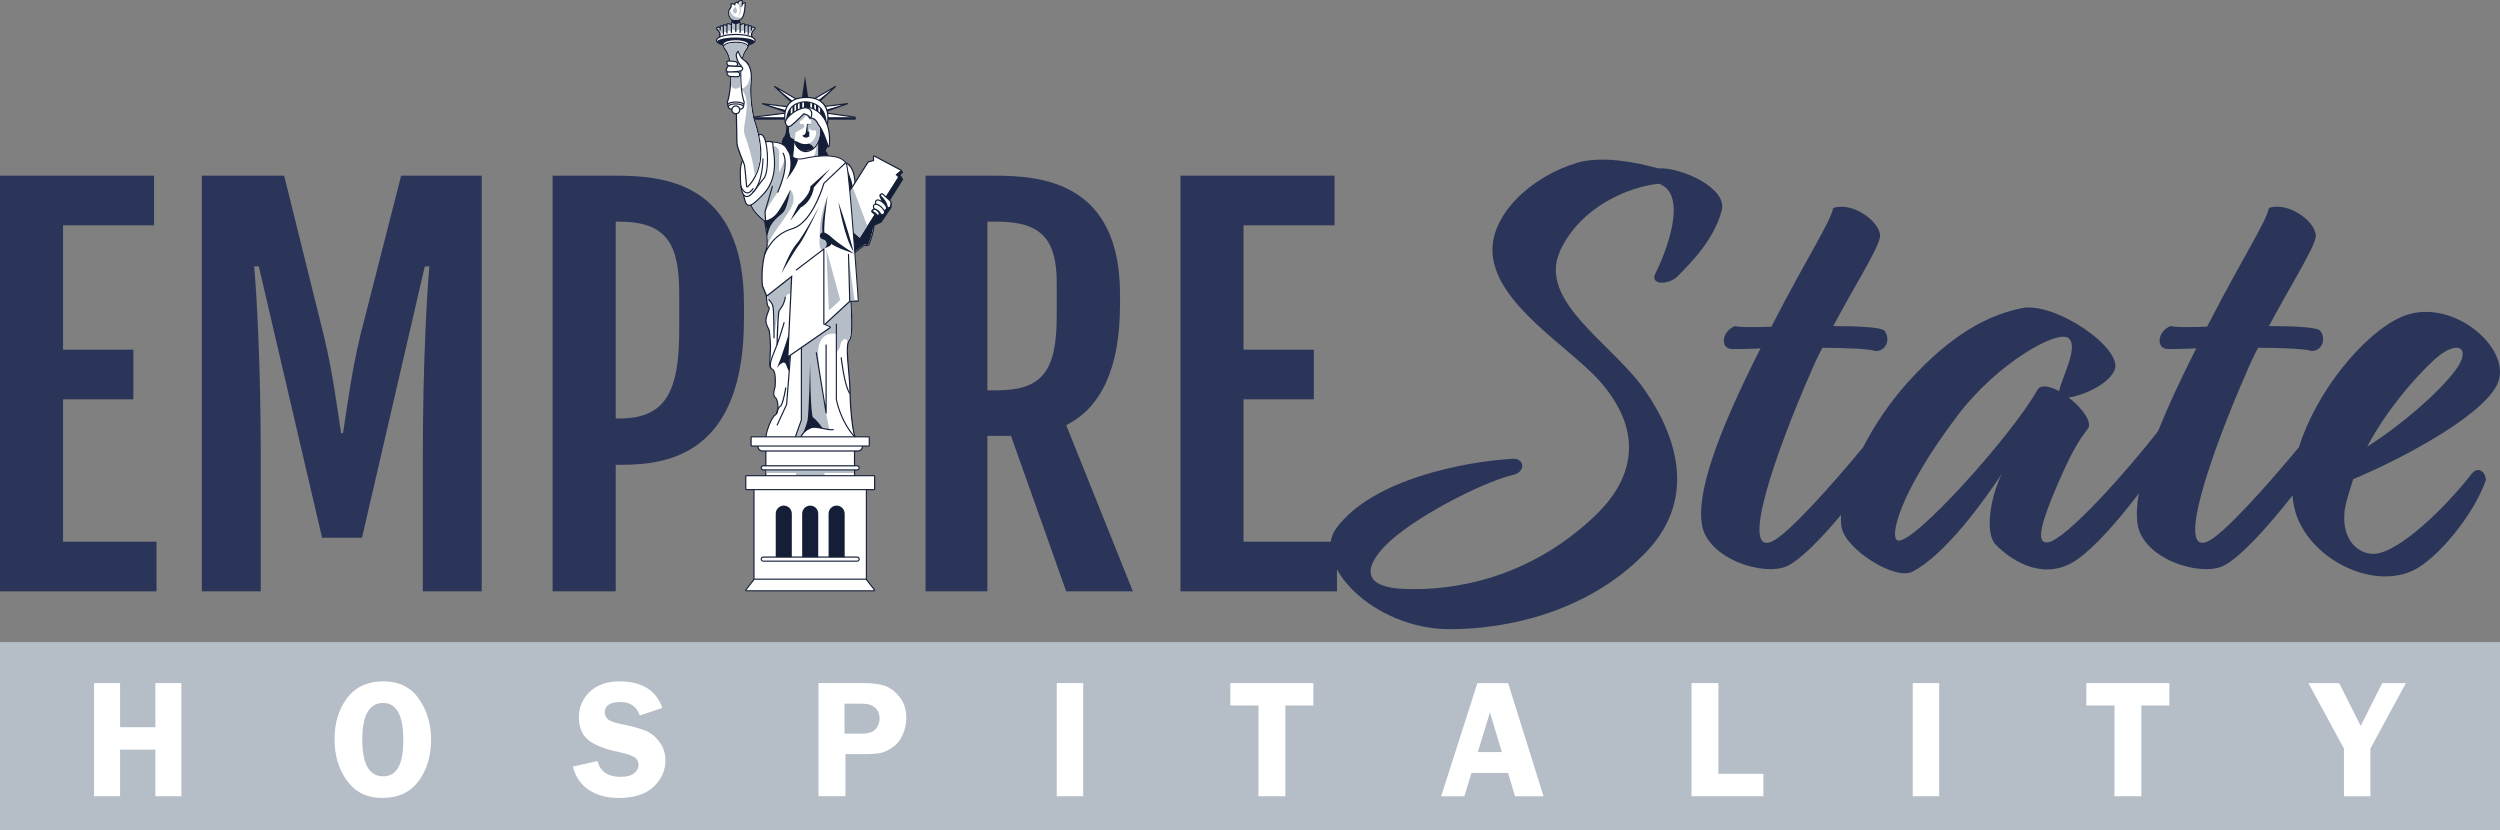 <?xml version="1.0" encoding="UTF-8"?><svg id="Layer_2" xmlns="http://www.w3.org/2000/svg" viewBox="0 0 765.92 254.42"><rect x="0" y="0" width="765.92" height="254.42" fill="#808080" stroke="none"/><g id="Layer_1-2"><rect x="231" y="149.66" width="34.43" height="30.45" rx=".17" ry=".17" fill="#fff" stroke-width="0"/><path d="M265.26,149.83v30.11h-34.09v-30.11h34.09M265.26,149.49h-34.09c-.19,0-.34.15-.34.34v30.11c0,.19.15.34.34.34h34.09c.19,0,.34-.15.34-.34v-30.11c0-.19-.15-.34-.34-.34Z" fill="#141e37" stroke-width="0"/><path d="M228.66,181c-.07,0-.13-.04-.15-.1-.03-.06-.02-.13.02-.18l2.51-3.22s.08-.07.14-.07h34.09c.05,0,.1.02.14.07l2.51,3.22c.04.05.05.12.02.18-.03.06-.09.1-.15.1h-39.12Z" fill="#fff" stroke-width="0"/><path d="M265.26,177.61l2.51,3.22h-39.12l2.51-3.22h34.09M265.26,177.27h-34.09c-.11,0-.21.05-.27.13l-2.51,3.22c-.08.1-.1.24-.04.36.06.12.18.19.31.19h39.12c.13,0,.25-.07.31-.19.06-.12.04-.26-.04-.36l-2.51-3.22c-.07-.08-.16-.13-.27-.13Z" fill="#141e37" stroke-width="0"/><rect x="234.64" y="135.06" width="27.16" height="11.15" rx=".18" ry=".18" fill="#fff" stroke-width="0"/><path d="M261.62,135.24v10.79h-26.81v-10.79h26.81M261.62,134.88h-26.81c-.2,0-.36.16-.36.36v10.79c0,.2.16.36.36.36h26.81c.2,0,.36-.16.36-.36v-10.79c0-.2-.16-.36-.36-.36Z" fill="#141e37" stroke-width="0"/><rect x="243.86" y="142.88" width="8.73" height="3.15" fill="#b5bdc7" stroke-width="0"/><rect x="234.82" y="144.01" width="26.81" height=".89" fill="#b5bdc7" stroke-width="0"/><path d="M233.57,138.16c-.74,0-1.34-.6-1.34-1.34s.6-1.34,1.34-1.34h29.31c.74,0,1.34.6,1.34,1.34s-.6,1.34-1.34,1.34h-29.31Z" fill="#fff" stroke-width="0"/><path d="M262.87,135.67c.64,0,1.16.52,1.16,1.16s-.52,1.16-1.16,1.16h-29.31c-.64,0-1.16-.52-1.16-1.16s.52-1.16,1.16-1.16h29.31M262.87,135.31h-29.31c-.84,0-1.52.68-1.52,1.52s.68,1.52,1.52,1.52h29.31c.84,0,1.52-.68,1.52-1.52s-.68-1.52-1.52-1.52Z" fill="#141e37" stroke-width="0"/><path d="M233.84,143.95c-.34,0-.62-.28-.62-.62s.28-.62.62-.62h28.76c.34,0,.62.28.62.62s-.28.62-.62.62h-28.76Z" fill="#fff" stroke-width="0"/><path d="M262.6,142.88c.24,0,.45.2.45.45s-.2.45-.45.45h-28.76c-.24,0-.45-.2-.45-.45s.2-.45.45-.45h28.76M262.6,142.53h-28.76c-.44,0-.8.36-.8.8s.36.8.8.8h28.76c.44,0,.8-.36.8-.8s-.36-.8-.8-.8Z" fill="#141e37" stroke-width="0"/><path d="M261.93,134.19l-.09-.02h-27c-.1,0-.18-.08-.18-.18,0-1.63,1.69-6.24,2.91-6.9.37-.2.64-.93.72-1.92.12-1.45-.19-2.89-.7-3.29-.85-.66-.53-1.87-.29-2.76.09-.33.17-.64.17-.85,0-.09,0-.21.01-.37.05-1.06.19-4.28-.9-4.78-.9-.41-.81-1.74-.67-3.75.09-1.36.21-3.05.06-4.98-.25-3.17-.33-3.33-.59-3.79-.13-.23-.31-.55-.56-1.28-.45-1.3.06-2.6.46-3.66.32-.84.51-1.37.23-1.56-.93-.64-.71-5.63-.65-6.62,0-.06.04-.12.09-.15l9.99-5.36.08-.02h.06s14.98,5.25,14.98,5.25c.07.02.11.08.12.15.07.62,1.63,15.2.01,16.88-.97,1.01-.62,4.93-.24,9.07.21,2.26.42,4.6.44,6.7.08,6.66,1.06,13.18,1.53,13.81h.02c.08,0,.14.05.17.12.02.07,0,.15-.06.2-.05.04-.1.06-.16.06Z" fill="#fff" stroke-width="0"/><path d="M245.04,82.13l14.98,5.24s1.64,15.1.06,16.73c-1.57,1.63.08,9.83.16,15.9.08,6.4,1.06,13.59,1.64,13.99h-27.04c0-1.63,1.68-6.13,2.82-6.74,1.13-.61,1.1-4.7.05-5.51-1.05-.82-.07-2.65-.05-3.47.02-.82.36-4.7-.99-5.31-1.35-.61-.14-3.88-.51-8.58-.36-4.7-.38-2.86-1.16-5.11-.78-2.26,1.52-4.69.63-5.3-.89-.61-.58-6.47-.58-6.47l9.99-5.36M261.98,133.99h0M261.98,133.99l-.05.02-.05-.02h.1M245.04,81.78c-.06,0-.12.01-.17.04l-9.99,5.36c-.11.06-.18.17-.19.3-.1,1.82-.22,6.13.73,6.78.17.12-.09.8-.3,1.34-.39,1.02-.93,2.42-.46,3.78.26.74.44,1.07.57,1.3.24.44.33.59.57,3.72.15,1.91.03,3.6-.06,4.95-.14,2.08-.24,3.46.78,3.92.65.3.92,1.85.8,4.61,0,.15-.01.28-.01.37,0,.19-.08.49-.17.81-.25.94-.58,2.22.36,2.95.45.35.74,1.79.63,3.14-.09,1.11-.4,1.66-.63,1.78-1.29.7-3,5.35-3,7.05,0,.2.16.36.36.36h26.97s.08.02.12.02c.09,0,.17-.03.24-.08.1-.06.16-.17.16-.3,0-.17-.12-.31-.27-.35-.48-.94-1.39-7.29-1.47-13.65-.03-2.11-.24-4.45-.45-6.71-.36-3.92-.73-7.98.19-8.93,1.64-1.7.21-15.46.04-17.02-.01-.14-.11-.25-.24-.3l-14.98-5.24-.12-.02ZM261.98,134.35h0,0Z" fill="#141e37" stroke-width="0"/><path d="M242.58,99.3s-3.4,11.35-4.59,13.38c3.27-3.68,2.62,0,3.8,1-.21,2.71.79-14.38.79-14.38Z" fill="#141e37" stroke-width="0"/><path d="M235.05,87.49c-.21.85,0,4.63,1.11,5.04,1.1.41,1.01,7.76,1.01,10.21s.55-7.25,2-8.17c1.45-.92.42-4.8,3.54-4.7,3.12.1.54-5.58.54-5.58l-8.19,3.2Z" fill="#b5bdc7" stroke-width="0"/><path d="M254.14,131.9s-3.48-16.8-3.48-23.83,5.64-5.77,5.64-5.77l-.19,5.77c2.01-2.08.78-2.52,2.14-3.9.59-.6,1.11-.19,1.51.46.09-.22.2-.4.32-.53,1.27-1.32.45-11.47.08-15.29-5.05.9-14.65,15.05-14.65,15.05v24.81l-1.88,5.31h1.88c2.02-5.41,8.62-2.09,8.62-2.09Z" fill="#b5bdc7" stroke-width="0"/><path d="M252.67,41.47l1.19,3.26s-1.15,1.34-.8,1.56c.35.22,2.91,6.13,2.74,7.07-.17.94-3.14-1.4-3.14-1.4,0,0,.8-3.01-2.04-4.43-2.84-1.43.46-8.76.46-8.76l1.58,2.7Z" fill="#141e37" stroke-width="0"/><path d="M240.93,37.97s.06,3.07-.74,3.99c-.86.71-.74,2.77-.74,2.77l2.72,4.02,3.15,1.51-1.86-8.03-2.54-4.25Z" fill="#141e37" stroke-width="0"/><path d="M248.1,51.56c-2.61,0-5.19-2.36-5.29-2.46-.04-.04-.06-.09-.06-.15l.55-6.21c0-.09.08-.16.17-.16h.01c.08,0,.15.06.17.14.22.94.95,3.11,2.96,3.11.07,0,.15,0,.23,0,2.27-.17,3.25-2.18,3.63-3.36.02-.07.09-.12.17-.12h.03c.09.02.15.09.15.18v7.81s-.02.09-.05.13c-.74.74-1.63,1.11-2.66,1.11Z" fill="#fff" stroke-width="0"/><path d="M250.63,42.52v7.81c-.77.77-1.65,1.06-2.53,1.06-2.57,0-5.17-2.41-5.17-2.41l.55-6.21c.22.93.98,3.25,3.13,3.25.08,0,.16,0,.24,0,2.08-.16,3.23-1.78,3.78-3.49M250.63,42.16c-.15,0-.29.1-.34.25-.37,1.14-1.31,3.07-3.47,3.24-.07,0-.14,0-.21,0-1.88,0-2.57-2.08-2.79-2.98-.04-.16-.18-.28-.35-.28h-.03c-.17.01-.31.15-.33.33l-.55,6.21c0,.11.03.22.11.29.11.1,2.74,2.51,5.42,2.51,1.08,0,2.02-.39,2.79-1.16.07-.07.1-.16.1-.25v-7.81c0-.18-.13-.33-.3-.35h-.06Z" fill="#141e37" stroke-width="0"/><path d="M248.45,48.95c-.57.56-.94,1.16-1.22,1.66,1.12.64,2.33.79,3.4-.28v-7.81c-.16.48-.36.96-.62,1.39.35,2.56-.58,4.07-1.56,5.04Z" fill="#b5bdc7" stroke-width="0"/><polygon points="245.58 30.55 246.64 23.33 247.7 30.55 245.58 30.55" fill="#141e37" stroke-width="0"/><polyline points="253.25 36.49 261.97 36.49 261.97 35.9 253.27 34.66 253.25 36.49" fill="#fff" stroke-width="0"/><path d="M253.25,36.67h8.72s.09-.02.13-.05c.03-.03.05-.08.05-.13v-.59c0-.09-.07-.16-.15-.18l-8.7-1.23c-.05,0-.1,0-.14.04-.04.03-.06.08-.06.13l-.03,1.83c0,.1.08.18.18.18.1,0,.18-.08.18-.18l.02-1.62,8.34,1.18v.26h-8.54c-.1,0-.18.08-.18.18s.08.18.18.18h0Z" fill="#141e37" stroke-width="0"/><polygon points="253.27 35.9 261.97 35.9 261.97 36.49 253.25 36.49 253.27 35.9" fill="#141e37" stroke-width="0"/><polyline points="251.99 34.5 259.7 31.76 251.41 32.77 251.99 34.5" fill="#fff" stroke-width="0"/><path d="M252.05,34.67l7.7-2.75c.09-.03.13-.12.11-.21-.02-.09-.11-.15-.2-.14l-8.29,1.02c-.05,0-.1.04-.13.08-.03.05-.04.1-.02.15l.59,1.73c.03.09.13.14.23.11.09-.03.14-.13.11-.23l-.52-1.52,6.47-.79-6.18,2.2c-.09.03-.14.14-.11.23.03.09.14.14.23.11h0Z" fill="#141e37" stroke-width="0"/><polygon points="251.82 33.93 259.7 31.76 251.99 34.5 251.82 33.93" fill="#141e37" stroke-width="0"/><polyline points="249.99 32.04 255.99 26.49 248.77 30.68 249.99 32.04" fill="#fff" stroke-width="0"/><path d="M250.11,32.17l6-5.56c.07-.06.08-.16.02-.24-.05-.07-.15-.09-.23-.05l-7.22,4.2s-.08.07-.09.13c0,.05,0,.11.04.15l1.22,1.36c.07.07.18.08.25.01.07-.07.08-.18.01-.25l-1.07-1.19,5.63-3.28-4.81,4.46c-.07.07-.08.18,0,.25.07.07.18.08.25,0h0Z" fill="#141e37" stroke-width="0"/><polygon points="249.6 31.59 255.99 26.49 249.99 32.04 249.6 31.59" fill="#141e37" stroke-width="0"/><polyline points="240.63 36.49 230.71 36.49 230.71 35.9 240.6 34.66 240.63 36.49" fill="#fff" stroke-width="0"/><path d="M240.63,36.31h-9.74v-.26l9.53-1.19.02,1.63c0,.1.08.18.18.18.1,0,.18-.08.18-.18l-.03-1.83c0-.05-.02-.1-.06-.13s-.09-.05-.14-.04l-9.89,1.23c-.09.01-.16.09-.16.18v.59s.02.09.05.13c.03.03.08.05.13.05h9.92c.1,0,.18-.08.18-.18s-.08-.18-.18-.18h0Z" fill="#141e37" stroke-width="0"/><polygon points="240.6 35.9 230.71 35.9 230.71 36.49 240.63 36.49 240.6 35.9" fill="#141e37" stroke-width="0"/><polyline points="241.29 34.5 233.59 31.76 241.88 32.77 241.29 34.5" fill="#fff" stroke-width="0"/><path d="M241.35,34.33l-6.18-2.2,6.47.79-.52,1.52c-.03.09.02.2.11.23.09.03.2-.02.23-.11l.59-1.73c.02-.05.01-.11-.02-.15-.03-.05-.08-.08-.13-.08l-8.29-1.02c-.09-.01-.17.05-.2.14-.02.09.03.18.11.21l7.7,2.75c.09.03.2-.02.23-.11.03-.09-.02-.2-.11-.23h0Z" fill="#141e37" stroke-width="0"/><polygon points="241.46 33.93 233.59 31.76 241.29 34.5 241.46 33.93" fill="#141e37" stroke-width="0"/><polyline points="243.3 32.04 237.3 26.49 244.52 30.68 243.3 32.04" fill="#fff" stroke-width="0"/><path d="M243.42,31.91l-4.81-4.46,5.63,3.28-1.07,1.2c-.07.07-.06.19.01.25.07.07.19.06.25-.01l1.22-1.36s.05-.09.04-.15c0-.05-.04-.1-.09-.13l-7.22-4.2c-.08-.05-.18-.03-.23.05-.05.07-.04.18.02.24l6,5.56c.07.07.19.06.25,0,.07-.07.06-.19,0-.25h0Z" fill="#141e37" stroke-width="0"/><polygon points="243.68 31.59 237.3 26.49 243.3 32.04 243.68 31.59" fill="#141e37" stroke-width="0"/><path d="M253.27,38.07c0-6.06-2.93-6.98-6.32-6.98s-6.13,1.98-6.13,4.43,2.75,4.42,6.13,4.42,6.32.58,6.32-1.87Z" fill="#141e37" stroke-width="0"/><rect x="242.27" y="32.45" width=".52" height="2.93" fill="#fff" stroke-width="0"/><rect x="243.39" y="31.73" width=".52" height="2.93" fill="#fff" stroke-width="0"/><rect x="244.46" y="31.33" width=".52" height="2.93" fill="#fff" stroke-width="0"/><rect x="245.79" y="31.09" width=".52" height="2.93" fill="#fff" stroke-width="0"/><rect x="248.26" y="31.2" width=".52" height="2.93" fill="#fff" stroke-width="0"/><rect x="249.48" y="31.73" width=".52" height="2.93" fill="#fff" stroke-width="0"/><rect x="250.72" y="32.31" width=".52" height="2.93" fill="#fff" stroke-width="0"/><path d="M246.86,46.45c-2.59-.1-3.56-3.12-3.74-3.79-.17-.02-.49-.09-.82-.31-.5-.31-.72-2.63-.78-3.33.51-4.03,4.36-5.53,6.04-5.6h.05c1.5,0,2.98,2.69,2.98,3.43,0,.17.1.39.23.66.28.6.7,1.51.58,3.07-.2,2.56-1.5,5.63-4.52,5.86h-.01s0,0,0,0Z" fill="#fff" stroke-width="0"/><path d="M247.61,33.6c1.38,0,2.8,2.62,2.8,3.25s.99,1.45.81,3.72c-.17,2.27-1.34,5.46-4.36,5.69-2.75-.1-3.6-3.78-3.6-3.78,0,0-.41,0-.87-.29-.46-.29-.7-3.2-.7-3.2.52-4.07,4.47-5.35,5.87-5.4h.05M247.61,33.25h-.06c-1.72.07-5.68,1.61-6.21,5.72v.07c.11,1.41.35,3.15.86,3.47.3.19.58.27.78.31.25.87,1.28,3.71,3.87,3.81h.01s.03,0,.03,0c3.14-.24,4.48-3.4,4.69-6.02.12-1.61-.31-2.54-.6-3.16-.11-.24-.21-.45-.21-.58,0-.81-1.53-3.61-3.16-3.61Z" fill="#141e37" stroke-width="0"/><path d="M247.23,34.76s-.48-.46-1.98-.51c-1.55.74-3.23,2.2-3.56,4.75,0,0,.16,1.95.47,2.82.13.17.27.32.39.47.39.2.71.2.71.2,0,0,.05.32.18.78l.3-2.71s1.21-.67,2.17-1.17c.96-.5.22-1.43.22-1.43h-1.1v-.82c1.34-.5,2.19-2.38,2.19-2.38Z" fill="#b5bdc7" stroke-width="0"/><path d="M247.56,33.6c-.1,0-.22.02-.35.04-.28.41-.44.94-.22,1.59,0,0,.67,1.33,1.53,1.58v1.16h-1.29v2.43l.7.1v-1.21s.49.9,1.58.65c1.08-.25.58,3-1.63,4.04.64.24.93.95,1.37,1.25,1.29-1.18,1.86-3.13,1.98-4.66.17-2.27-.81-3.08-.81-3.72s-1.45-3.31-2.85-3.25Z" fill="#b5bdc7" stroke-width="0"/><path d="M248.52,37.97h-1.29l-.35,2.5s-.11.94-1.01.98c0,.63,1.28.99,1.83.44h.23v-1.49l-.51-.15v-2.09l1.1-.19Z" fill="#141e37" stroke-width="0"/><path d="M253.25,38.25c-.09-.01-.16-.09-.16-.18,0-6.74-5.82-6.86-6.07-6.86-.02,0-.13-.01-.32-.01-1.34,0-5.73.45-5.73,6.28,0,.09-.07.17-.16.18h-.02c-.08,0-.15-.05-.17-.13-.03-.13-.83-3.3.92-5.55,1.09-1.41,2.94-2.13,5.48-2.13s4.25.71,5.36,2.12c1.92,2.42,1.1,5.99,1.06,6.14-.02.08-.09.14-.17.14h-.02Z" fill="#fff" stroke-width="0"/><path d="M247.03,30.03c8.16,0,6.25,8.05,6.25,8.05,0-7.01-6.25-7.04-6.25-7.04,0,0-.12-.01-.32-.01-1.27,0-5.91.41-5.91,6.46,0,0-1.93-7.46,6.23-7.46M247.03,29.67c-2.6,0-4.49.74-5.62,2.2-1.8,2.32-.98,5.57-.95,5.71.04.16.18.27.35.27h.05c.18-.03.31-.18.31-.36,0-5.67,4.25-6.11,5.55-6.11.17,0,.28,0,.29,0h.03c.24,0,5.89.12,5.89,6.68,0,.18.14.33.32.36h.04c.16,0,.31-.11.35-.27.04-.15.87-3.81-1.1-6.3-1.15-1.45-3-2.19-5.5-2.19Z" fill="#141e37" stroke-width="0"/><path d="M253.86,44.9c-.08,0-.15-.05-.17-.13-.01-.05-1.4-4.77-3-6.69l-.03-.04c-.79-1.83-2.16-1.93-2.42-1.93h-.07s-.09-.02-.12-.05c-.04-.03-.06-.08-.06-.13,0-.19-.1-.55-.2-.9-.2-.7-.41-1.42-.13-1.79.11-.15.28-.22.49-.22.39,0,.99.25,1.82.76,5.21,3.2,4.07,10.9,4.06,10.97-.01.08-.08.15-.17.15h-.01Z" fill="#fff" stroke-width="0"/><path d="M248.15,33.2c.33,0,.87.21,1.73.73,5.17,3.17,3.98,10.79,3.98,10.79,0,0-1.39-4.78-3.04-6.76-.82-1.92-2.25-2.03-2.59-2.03-.05,0-.07,0-.07,0,.02-.7-1.04-2.74-.01-2.74M248.15,32.84c-.35,0-.54.16-.64.29-.33.44-.11,1.21.1,1.95.09.32.2.68.19.85,0,.1.04.2.11.27.07.06.15.1.25.1h.03s.04,0,.04,0c.35,0,1.53.13,2.26,1.82l.05.09c1.58,1.9,2.95,6.58,2.97,6.63.04.15.19.26.34.26h.02c.17-.01.3-.14.33-.3.05-.32,1.17-7.89-4.14-11.15-.88-.54-1.48-.78-1.92-.78Z" fill="#141e37" stroke-width="0"/><path d="M241.68,38.77c-.78,0-1.03-1.08-1.04-1.13,0-.77.61-1.55,1.13-2.07,1.25-1.25,3.46-2.55,5.02-2.55.29,0,.54.05.76.13,1.33.55,1.2,1.81,1.12,2.18-.02.08-.16.79-.48.79h0s-.22-.01-.22-.29c0-.34-.96-.77-1.66-.97-.41.42-2.46,2.47-3.95,3.67-.24.17-.46.25-.67.25Z" fill="#fff" stroke-width="0"/><path d="M246.77,33.2c.26,0,.49.04.69.12,1.66.69.92,2.62.71,2.62-.03,0-.05-.04-.05-.12,0-.67-1.89-1.17-1.89-1.17,0,0-2.34,2.39-4.01,3.73-.21.15-.4.21-.56.21-.64,0-.87-.99-.87-.99-.01-1.68,3.81-4.4,5.97-4.4M246.77,32.84c-1.6,0-3.87,1.32-5.14,2.61-.54.55-1.19,1.36-1.18,2.16v.08c.12.47.5,1.27,1.23,1.27.25,0,.5-.09.76-.28,1.46-1.16,3.36-3.06,3.9-3.62.78.24,1.42.6,1.43.77,0,.37.26.47.4.47.42,0,.6-.65.65-.93.21-1.08-.25-1.97-1.23-2.38-.24-.1-.51-.15-.82-.15Z" fill="#141e37" stroke-width="0"/><path d="M242.39,43.59s.61-.95,2.26,0c1.65.95,3.22.39,3.22.39,0,0,1.27.61,1.37,1.25.1.64-2.38,1.03-2.38,1.03,0,0-2.51.13-2.95-1.96-.26-1.32-1.52-.72-1.52-.72Z" fill="#141e37" stroke-width="0"/><path d="M258.91,79.55l-.08-.02c-.06-.03-.1-.09-.1-.16v-29.36c0-.05.02-.1.06-.14.03-.03.07-.04.12-.04h.03c.12.02,2.9.58,3.05,6.87l4.84,4.48.04.05c.03.06,2.6,5.66-.6,13.56-.11.28-.35.43-.67.43-.27,0-.54-.1-.68-.17l-5.9,4.45-.11.04Z" fill="#fff" stroke-width="0"/><path d="M258.91,50.01s2.78.48,2.9,6.77l4.9,4.53s2.6,5.5-.6,13.42c-.1.25-.3.32-.51.32-.34,0-.7-.2-.7-.2l-5.98,4.51v-29.36M258.91,49.65c-.08,0-.17.03-.23.08-.08.07-.13.17-.13.27v29.36c0,.14.08.26.2.32.05.03.11.04.16.04.08,0,.15-.02.22-.07l5.81-4.39c.17.07.41.14.66.14.39,0,.7-.2.84-.54,3.23-7.97.71-13.48.6-13.71-.02-.04-.05-.08-.08-.11l-4.79-4.43c-.17-6.36-3.07-6.94-3.19-6.96h-.06Z" fill="#141e37" stroke-width="0"/><path d="M267.27,63.09c-.21,1.6-.65,3.38-1.43,5.31-.26.65-1.21.12-1.21.12l-5.73,4.32v6.52l5.98-4.51s.95.52,1.21-.12c2.12-5.23,1.7-9.41,1.17-11.64Z" fill="#141e37" stroke-width="0"/><path d="M259.44,51.61s1.44,3.22,1.72,5.12c.27,1.91-.58,6.13-.58,6.13l-1.14-11.25Z" fill="#141e37" stroke-width="0"/><polygon points="276.14 52.01 276.74 52.82 275.88 53.59 276.74 54.92 265.02 73.58 263.3 73.19 266.93 60.4 276.14 52.01" fill="#141e37" stroke-width="0"/><path d="M263.41,73s-.09-.02-.12-.04l-7.71-6.76s-.06-.08-.06-.13c0-.05.02-.1.05-.13.35-.38,7.59-11.86,10.35-16.25.02-.04.06-.07.1-.08l1.58-.44v-1.2c0-.06.03-.12.09-.15l.09-.03.08.02,8.09,4.28c.05.03.09.08.09.14,0,.06-.02.12-.07.16l-1.37,1.11.62.62c.06.06.07.15.02.22l-11.71,18.57s-.07.07-.13.08h-.03Z" fill="#fff" stroke-width="0"/><path d="M267.79,47.97l8.09,4.29-1.52,1.24.76.76-11.71,18.57-7.71-6.76c.38-.38,10.38-16.28,10.38-16.28l1.71-.48v-1.33M267.79,47.61c-.06,0-.13.02-.18.05-.11.06-.17.18-.17.31v1.06l-1.45.4c-.09.02-.16.08-.21.15-3.95,6.29-9.97,15.8-10.34,16.23-.07.07-.1.16-.1.26,0,.1.05.19.13.25l7.71,6.76c.07.06.15.09.24.09h.05c.1-.02.2-.08.25-.17l11.71-18.57c.09-.14.07-.33-.05-.44l-.48-.48,1.22-.99c.09-.08.14-.19.13-.31-.01-.12-.08-.22-.19-.28l-8.09-4.28c-.05-.03-.11-.04-.17-.04Z" fill="#141e37" stroke-width="0"/><polygon points="261.26 57.4 265.7 69.19 263.41 72.82 257.41 67.83 260.05 59.32 261.26 57.4" fill="#b5bdc7" stroke-width="0"/><path d="M241.55,109.18l-.09-.02c-.06-.03-.09-.1-.09-.17l1.17-24.32-7.47,5.88-.11.04h-.05c-.05-.02-.1-.06-.12-.11l-1.21-2.93v-.05c-.02-.06-.67-6.09,1.21-11.25.81-2.24-.42-7.91-.57-8.58-.56-.41-4.74-3.62-4.28-6.46.15-.97.93-2.33,1.92-4.05,2.02-3.52,4.78-8.33,4.22-13.51,0-.05.01-.1.04-.14.03-.04.08-.06.13-.06h0c.31,0,2.79.04,4.14,1.24.39.34.68.86.98,1.41.68,1.22,1.45,2.6,3.6,2.6.46,0,.98-.07,1.54-.19,2.15-.5,4.41-.77,6.36-.77,3.79,0,6.07,1.01,6.57,2.91.91,3.45,3.42,39.85,3.53,41.39,0,.05-.01.1-.05.13-.03.04-.08.06-.13.06h-2.38l-7.75,7.17,1.62.66c.06.02.1.08.11.15,0,.07-.02.13-.08.17l-12.66,8.78-.1.03Z" fill="#fff" stroke-width="0"/><path d="M236.27,43.63c.24,0,2.69.03,4,1.19,1.21,1.07,1.47,4.05,4.7,4.05.46,0,.99-.06,1.58-.2,1.92-.44,4.21-.76,6.32-.76,3.12,0,5.85.71,6.4,2.78.92,3.48,3.52,41.36,3.52,41.36h-2.45l-8,7.4,1.88.77-12.66,8.78,1.19-24.71-7.78,6.13-1.21-2.93s-.67-5.98,1.21-11.17c.89-2.45-.58-8.75-.58-8.75,0,0-4.73-3.42-4.27-6.33.46-2.91,6.97-9.87,6.14-17.61h.02M236.27,43.28h-.02c-.1,0-.2.05-.26.12-.07.08-.1.18-.09.28.55,5.12-2.19,9.91-4.2,13.41-.99,1.73-1.78,3.1-1.94,4.11-.46,2.87,3.56,6.04,4.3,6.6.2.9,1.34,6.28.56,8.42-1.89,5.21-1.26,11.09-1.23,11.34l.02.1,1.21,2.93c.04.1.13.18.24.21h.09c.08.01.16-.01.22-.06l7.17-5.64-1.16,23.93c0,.14.06.26.18.33.05.03.11.04.17.04.07,0,.14-.02.2-.06l12.66-8.78c.11-.07.17-.2.15-.33-.01-.13-.1-.24-.22-.29l-1.36-.55,7.49-6.93h2.31c.1,0,.19-.04.26-.11.07-.07.1-.17.1-.27-.11-1.55-2.62-37.96-3.53-41.43-.53-1.99-2.86-3.05-6.74-3.05-1.96,0-4.23.27-6.4.77-.55.13-1.05.19-1.5.19-2.04,0-2.75-1.27-3.44-2.51-.31-.56-.61-1.09-1.02-1.45-1.4-1.25-3.95-1.28-4.24-1.28Z" fill="#141e37" stroke-width="0"/><path d="M234.96,76.32c-.05.13-.09.26-.14.39.1-.04.15-.16.14-.39Z" fill="#b5bdc7" stroke-width="0"/><path d="M235.22,74.94c1.06-2.92,5.07-7.69,6.93-10.89,2.2-3.78,0-5.95,0-5.95,0,0-3.32,9.48-7.48,9.43-.92-2.76.18-3.43,2.83-7.49,3.3-4.88,2.98-11.22,2.98-11.22l-1.75,4.09s-.11-4.17,0-5.97c.1-1.8-1.6-2.21-1.6-2.21,0,0-.33.68-.87,1.79-.7,6.55-5.73,12.18-6.13,14.73-.46,2.91,4.27,6.33,4.27,6.33,0,0,1.05,4.5.83,7.37Z" fill="#b5bdc7" stroke-width="0"/><path d="M253.55,60.03s-2.62,10.83-1.15,12.08c1.48,1.25,1.89,2.73,0,4.17-1.89,1.44-1.23-4.17-1.23-4.17,0,0-.39-5.24,2.37-12.08Z" fill="#b5bdc7" stroke-width="0"/><polygon points="259.99 78.99 261.81 92.05 260.34 92.05 259.99 78.99" fill="#b5bdc7" stroke-width="0"/><polyline points="252.41 99.3 252.41 76.29 243.97 82.7" fill="#fff" stroke-width="0"/><path d="M252.58,99.3v-23.01c0-.07-.04-.13-.1-.16-.06-.03-.13-.02-.19.02l-8.44,6.42c-.08.06-.09.17-.03.25.06.08.17.09.25.03l8.15-6.2v22.65c0,.1.08.18.18.18s.18-.08.18-.18h0Z" fill="#141e37" stroke-width="0"/><path d="M267.78,63.88s-1.58.61-.56,1.37c.75.56,1.26.86,1.17,1.86-.12,1.29-.61,2.07-.61,2.07l2.24-.99,3.14-4.62v-1.42l-3.07-2.84s-.99.11-.62.92c.38.8,1,2.44,1,2.44,0,0,.71,1.99-.63,3.04-.18-.63-2.07-1.83-2.07-1.83Z" fill="#141e37" stroke-width="0"/><path d="M270.84,64.5c-.21,0-.37-.11-.47-.32-.47-1.01-1.87-1.5-1.89-1.51-.04-.01-.08-.04-.1-.08-.02-.03-.4-.73.03-1.15.13-.12.29-.19.49-.19.33,0,.77.18,1.29.54.48.33,1.38,1.22,1.43,1.87.01.18-.07.38-.23.55-.16.17-.37.28-.56.28Z" fill="#fff" stroke-width="0"/><path d="M268.91,61.44c.35,0,.79.24,1.19.51.49.34,1.31,1.18,1.35,1.74.02.29-.32.64-.61.64-.12,0-.24-.06-.31-.22-.51-1.09-1.99-1.6-1.99-1.6,0,0-.34-.6,0-.93.1-.1.23-.14.37-.14M268.91,61.08h0c-.24,0-.46.08-.62.24-.42.41-.24,1.05-.06,1.36.04.08.11.13.19.16.01,0,1.34.48,1.78,1.42.13.27.36.42.63.42.24,0,.49-.12.69-.33.19-.2.29-.45.27-.68-.05-.76-1.06-1.69-1.5-2.01-.56-.39-1.01-.58-1.39-.58Z" fill="#141e37" stroke-width="0"/><path d="M270.23,65.8c-.21,0-.37-.11-.47-.32-.47-1.01-1.87-1.5-1.89-1.51-.04-.01-.08-.04-.1-.08-.02-.03-.4-.73.03-1.15.13-.12.29-.19.49-.19.33,0,.77.18,1.29.54.48.33,1.38,1.22,1.43,1.87.01.18-.07.38-.23.55-.16.17-.37.28-.56.28Z" fill="#fff" stroke-width="0"/><path d="M268.3,62.74c.35,0,.79.24,1.19.51.49.34,1.31,1.18,1.35,1.74.02.29-.32.64-.61.64-.12,0-.24-.06-.31-.22-.51-1.09-1.99-1.6-1.99-1.6,0,0-.34-.6,0-.93.1-.1.23-.14.37-.14M268.3,62.38h0c-.24,0-.46.08-.62.24-.42.41-.24,1.05-.06,1.36.04.08.11.13.19.16.01,0,1.34.48,1.78,1.42.13.27.36.42.63.42.24,0,.49-.12.69-.33.19-.2.29-.45.27-.68-.05-.76-1.06-1.69-1.5-2.01-.56-.39-1.01-.58-1.39-.58Z" fill="#141e37" stroke-width="0"/><path d="M268.88,65.98c-.14,0-.26-.08-.33-.22-.24-.51-.95-.76-.96-.76-.04-.01-.08-.04-.1-.08-.09-.16-.19-.5.03-.71.08-.08.19-.12.32-.12.2,0,.44.1.74.31.24.17.77.66.8,1.06,0,.12-.04.25-.14.36-.1.11-.24.17-.36.17Z" fill="#fff" stroke-width="0"/><path d="M267.85,64.25c.19,0,.42.13.64.27.26.18.7.63.72.93.01.15-.17.34-.33.34-.07,0-.13-.03-.17-.12-.27-.58-1.07-.86-1.07-.86,0,0-.18-.32,0-.5.05-.05.12-.07.2-.07M267.85,63.9h0c-.17,0-.33.06-.45.17-.26.25-.22.65-.06.93.04.08.11.13.19.16.18.06.69.31.86.67.09.2.28.32.49.32.18,0,.35-.08.49-.23.13-.14.2-.32.19-.49-.04-.51-.66-1.05-.88-1.2-.33-.23-.6-.34-.84-.34Z" fill="#141e37" stroke-width="0"/><path d="M272.22,63.65c-.22,0-.39-.16-.44-.4-.31-1.5-1.29-2.43-1.75-2.88l-.07-.07c-.18-.17-.25-.35-.21-.52.07-.29.41-.41.44-.42h.06s.09,0,.12.04l2.46,2.22.06.1c.15.73.07,1.35-.21,1.7-.13.16-.29.25-.45.25Z" fill="#fff" stroke-width="0"/><path d="M270.25,59.52l2.46,2.22c.25,1.18-.18,1.73-.49,1.73-.12,0-.23-.09-.26-.26-.34-1.63-1.44-2.62-1.88-3.05-.45-.44.17-.65.17-.65M270.25,59.17l-.11.02c-.08.03-.48.18-.56.55-.04.16-.02.42.26.69l.07.07c.45.44,1.4,1.35,1.7,2.79.07.33.31.54.61.54.22,0,.43-.11.59-.31.19-.23.47-.78.25-1.85-.02-.07-.05-.14-.11-.19l-2.46-2.22c-.07-.06-.15-.09-.24-.09Z" fill="#141e37" stroke-width="0"/><polygon points="253.17 76.32 253.94 95.14 257.41 91.93 253.17 76.32" fill="#b5bdc7" stroke-width="0"/><path d="M234.38,77.72s1.99-5.81,8.32-7.65c6.33-1.84,9.7-13.89,9.7-13.89l6.5-6.18" fill="#fff" stroke-width="0"/><path d="M234.55,77.78s0-.02.02-.06c.12-.31.7-1.76,1.99-3.34,1.29-1.58,3.27-3.29,6.2-4.14,1.63-.47,3.05-1.6,4.27-3,3.66-4.21,5.55-11,5.55-11.01l-.17-.05.12.13,6.5-6.18c.07-.07.07-.18,0-.25-.07-.07-.18-.07-.25,0l-6.5,6.18-.05.08s-.05.18-.16.52c-.36,1.16-1.36,4.09-2.95,6.92-1.59,2.83-3.78,5.55-6.47,6.33-3.21.93-5.32,2.87-6.63,4.58-1.31,1.7-1.81,3.17-1.82,3.18-.03.09.02.2.11.23.09.03.2-.02.23-.11h0Z" fill="#141e37" stroke-width="0"/><path d="M242.14,67.57l2.45-4.85s3.74-2.99,3.68-5.63l6.13-5.48-5.05,5.79s-.41,4.22-4.08,6.2l-3.11,3.97Z" fill="#141e37" stroke-width="0"/><path d="M251.83,73.2c-1.23-.51-.55-2.38.71-1.95.59.2,1.27.59,2,1.26,2.65,2.44,7.24,5.21,7.24,5.21,0,0-6.13-1.95-7.24-3.15-.54-.58-1.69-.96-2.71-1.38Z" fill="#141e37" stroke-width="0"/><path d="M256.86,61.91s1.79,10.98,4.69,15.29c-2.12-8.01-4.69-15.29-4.69-15.29Z" fill="#141e37" stroke-width="0"/><path d="M252.79,73.58s1.36,1.37-.39,2.7c1.74-1,2.27-.85,2.3-1.83.03-.98-1.35-1.52-1.91-.87Z" fill="#141e37" stroke-width="0"/><line x1="259.96" y1="77.94" x2="260.34" y2="92.05" fill="#fff" stroke-width="0"/><path d="M259.78,77.94l.37,14.12c0,.1.08.18.18.17.1,0,.18-.08.17-.18l-.37-14.12c0-.1-.08-.18-.18-.17-.1,0-.18.08-.17.18" fill="#141e37" stroke-width="0"/><path d="M253.55,60.03s-3.16,11.52-.77,12.79c-.89-2.06.77-12.79.77-12.79Z" fill="#141e37" stroke-width="0"/><path d="M241.69,46.93s1.53,4.4-.89,8.22c3.21-3.67,3.71-6.3,3.71-6.3,0,0-1.55-.17-2.82-1.92Z" fill="#141e37" stroke-width="0"/><path d="M234.38,67.57s1.79-.15,3.42-1.99c1.63-1.84,4.34-7.48,4.34-7.48,0,0-.87,5.08-1.89,6.59-1.02,1.51-4.64,2.85-5.09,7.77-.5-3.27-.78-4.88-.78-4.88Z" fill="#141e37" stroke-width="0"/><path d="M236.47,57.04l-2.27,7.78v.06s.28,4.41.28,4.41c0,.1.09.17.19.17.1,0,.17-.09.17-.19l-.28-4.38,2.26-7.75c.03-.09-.03-.19-.12-.22-.09-.03-.19.03-.22.12h0Z" fill="#141e37" stroke-width="0"/><path d="M239.77,47.03h0c.05.09.6,1,.6,3.02,0,1.88-.48,4.72-2.27,8.75-.04.09,0,.2.09.24.09.04.2,0,.24-.09,1.81-4.06,2.3-6.96,2.3-8.9,0-2.23-.65-3.2-.67-3.22-.06-.08-.17-.1-.25-.05-.08.06-.1.17-.05.25h0Z" fill="#141e37" stroke-width="0"/><path d="M239.41,83.76s2.45-6.6,4.56-8.97c2.11-2.37,7.1-11.7,7.1-11.7,0,0-4.58,9.78-6.22,11.85-1.63,2.08-5.44,8.81-5.44,8.81Z" fill="#141e37" stroke-width="0"/><path d="M229.5,62.9c-1.01,0-1.29-1.29-1.68-3.08l-.04-.2c-.4-1.84.66-2.75,1.88-3.81,1.2-1.03,2.55-2.2,2.94-4.56.79-4.75.15-8.62.15-8.66-.01-.08.03-.16.1-.19l.08-.02c.05,0,.1.02.14.06.44.52,1.04,1.07,1.22,1.07.14-.04.68-.16,1.24-.16s.92.12,1.12.35c.14.16.19.37.15.62-.03.19.04.69.13,1.32.39,2.72,1.29,9.08-2.83,13.58-2.39,2.61-3.72,3.67-4.6,3.67Z" fill="#fff" stroke-width="0"/><path d="M232.93,42.55s.97,1.13,1.36,1.13h.05c.16-.05.68-.16,1.19-.16.61,0,1.19.16,1.09.77-.18,1.12,2.39,9.31-2.65,14.82-2.37,2.59-3.67,3.62-4.47,3.62-.89,0-1.14-1.3-1.55-3.15-.76-3.48,4.02-3.46,4.83-8.3.8-4.84.15-8.72.15-8.72M232.93,42.2c-.05,0-.1.01-.15.03-.15.07-.23.23-.2.38,0,.04.64,3.88-.15,8.6-.38,2.3-1.71,3.44-2.88,4.45-1.22,1.05-2.36,2.04-1.94,3.98l.04.2c.41,1.87.7,3.23,1.85,3.23.95,0,2.27-1.05,4.73-3.73,4.18-4.56,3.26-10.99,2.87-13.73-.08-.57-.16-1.11-.13-1.27.06-.38-.07-.62-.19-.77-.24-.28-.66-.42-1.25-.42-.53,0-1.05.11-1.25.16-.16-.06-.66-.52-1.08-1-.07-.08-.17-.12-.27-.12Z" fill="#141e37" stroke-width="0"/><path d="M228.81,60.21c-.08,0-.15,0-.23-.02-1.51-.32-1.75-3.56-1.78-7.01-.03-2.99.75-4.06.78-4.1,0,0,1.04-1.97,4.07-6.82.45-.72.89-1.08,1.33-1.08s.84.37,1.17,1.09c1.29,2.85,1.41,10.64-.17,12.44-.67.76-1.28,1.6-1.87,2.4-1.22,1.66-2.27,3.09-3.3,3.09Z" fill="#fff" stroke-width="0"/><path d="M232.99,41.35c2.14,0,2.71,11.14.86,13.24-2.05,2.34-3.63,5.44-5.04,5.44-.06,0-.13,0-.19-.02-1.45-.31-1.61-3.88-1.64-6.84-.03-2.96.75-3.99.75-3.99,0,0,1.02-1.93,4.08-6.83.43-.69.83-.99,1.18-.99M232.99,41c-.51,0-.99.38-1.48,1.16-2.88,4.6-3.97,6.62-4.08,6.83-.13.19-.82,1.36-.8,4.18.04,4.08.38,6.86,1.92,7.19.09.02.18.03.27.03,1.12,0,2.15-1.4,3.44-3.17.59-.8,1.2-1.64,1.86-2.39,1.61-1.84,1.51-9.75.2-12.63-.36-.8-.81-1.2-1.33-1.2Z" fill="#141e37" stroke-width="0"/><path d="M228.91,57.27h-.07c-.06-.04-.1-.1-.11-.16-.18-2.05-.55-6.06-.68-6.59-.05-.19-.27-.72-.54-1.4-.69-1.69-1.74-4.25-1.74-5.38,0-1.52-.28-13.67-.29-13.8-.11-1.91-.41-5.12-.76-5.54-.56-.68-.73-2.76-.31-3.78.42-1.03,3.68-1.7,4.05-1.77h.03s.08.01.11.04c.08.07,2.02,1.74,1.51,6.33-.58,5.23.95,11.51.97,11.57.02.05,2.63,7.05,1.83,12.4-.8,5.37-3.76,7.94-3.88,8.04-.03.03-.07.04-.12.04Z" fill="#fff" stroke-width="0"/><path d="M228.49,19.03s1.96,1.63,1.45,6.17c-.59,5.32.97,11.63.97,11.63,0,0,2.62,6.96,1.83,12.33-.8,5.36-3.82,7.93-3.82,7.93,0,0-.51-5.93-.68-6.62-.17-.68-2.28-5.19-2.28-6.73s-.29-13.8-.29-13.8c0,0-.29-5.02-.8-5.65-.51-.63-.68-2.62-.29-3.6.4-.97,3.92-1.66,3.92-1.66M228.49,18.67h-.07c-.62.13-3.73.79-4.18,1.89-.44,1.08-.26,3.22.34,3.96.27.35.59,3.1.72,5.44,0,.11.28,12.26.28,13.78,0,1.16,1.06,3.74,1.76,5.45.26.64.49,1.2.54,1.37.12.48.47,4.19.68,6.56.01.13.1.25.22.3.04.02.09.03.14.03.08,0,.17-.03.23-.09.13-.11,3.14-2.72,3.95-8.15.79-5.3-1.65-11.98-1.84-12.48-.09-.39-1.52-6.44-.96-11.49.52-4.68-1.49-6.42-1.57-6.49-.06-.05-.15-.08-.23-.08Z" fill="#141e37" stroke-width="0"/><path d="M232.74,49.16c-.29,1.92-.86,3.48-1.47,4.69-.74-5.74-2.34-10.42-3.2-12.81-.87-2.41,2.72-10.45-1.08-13.86,3.02-.43,2.91-5.07,2.91-5.07h0c.14.83.18,1.85.04,3.09-.59,5.32.97,11.63.97,11.63,0,0,2.63,6.96,1.83,12.33Z" fill="#b5bdc7" stroke-width="0"/><rect x="224.09" y="5.41" width="2.65" height="4.22" fill="#141e37" stroke-width="0"/><path d="M220.23,12.8c-.07,0-.13-.04-.16-.1-.03-.06-.02-.14.02-.19,0,0,.51-.65.51-2.02,0-.84-1-1.66-1.01-1.67-.04-.03-.06-.08-.07-.13,0-.05.01-.1.05-.13.02-.02.22-.22.54-.22.18,0,.36.06.53.18v-.37c0-.08.06-.15.14-.17.01,0,.08-.02.18-.02.16,0,.42.04.68.23v-.38c0-.05.02-.1.06-.13.03-.03.08-.05.12-.05h.02s.52.05.89.29v-.39c0-.08.05-.15.13-.17.02,0,.1-.03.25-.03.21,0,.58.05,1,.37v-.52c0-.05.02-.1.06-.13.03-.03.08-.05.12-.05h.02s.78.09,1.13.48c.35-.39,1.09-.48,1.13-.48h.02s.09.01.12.04c.04.03.06.08.06.13v.52c.42-.31.79-.37,1-.37.14,0,.23.02.25.03.08.02.13.09.13.17v.39c.37-.24.86-.29.89-.29h.02s.09.02.12.05c.04.03.06.08.06.13v.38c.26-.19.52-.23.68-.23.1,0,.17.02.18.02.08.02.14.09.14.17v.37c.17-.12.35-.18.53-.18.32,0,.52.2.54.22.03.04.05.08.05.13,0,.05-.03.1-.07.13,0,0-1.01.84-1.01,1.67,0,1.39.5,2.02.51,2.02.04.05.05.13.02.19-.03.06-.09.1-.16.1h-10.39Z" fill="#fff" stroke-width="0"/><path d="M226.57,7.17v.92c.49-.5.93-.58,1.18-.58.12,0,.2.02.2.02v.84c.22-.48,1.08-.56,1.08-.56v.82c.3-.42.66-.49.86-.49.09,0,.14.01.14.01v.78c.27-.33.51-.42.7-.42.25,0,.41.17.41.17,0,0-1.07.88-1.07,1.81,0,1.47.55,2.14.55,2.14h-10.39s.55-.67.55-2.14c0-.93-1.07-1.81-1.07-1.81,0,0,.16-.17.41-.17.19,0,.43.09.7.42v-.78s.05-.01.14-.01c.19,0,.56.07.86.49v-.82s.86.08,1.08.56v-.84s.07-.02.2-.02c.24,0,.69.08,1.18.58v-.92s1.15.13,1.15.77c0-.64,1.15-.77,1.15-.77M226.57,6.82h-.04c-.1.01-.71.09-1.11.41-.4-.32-1.01-.4-1.11-.41h-.04c-.09,0-.17.03-.24.09-.08.07-.12.16-.12.27v.2c-.34-.18-.64-.22-.82-.22-.16,0-.27.03-.3.04-.15.05-.25.18-.25.34v.1c-.32-.13-.63-.17-.69-.17h-.03c-.09,0-.18.03-.24.09-.07.07-.12.16-.12.26v.07c-.2-.08-.37-.1-.5-.1s-.2.02-.22.02c-.16.04-.27.18-.27.35v.07c-.11-.04-.23-.06-.35-.06-.4,0-.64.25-.67.28-.07.07-.1.17-.1.27,0,.1.05.19.13.25.26.22.94.91.94,1.53,0,1.3-.46,1.91-.47,1.91-.08.11-.1.26-.04.38.06.12.18.2.32.2h10.39c.14,0,.26-.08.32-.2.06-.13.04-.27-.05-.38,0,0-.47-.61-.47-1.91,0-.63.68-1.32.94-1.53.08-.06.12-.16.13-.25,0-.1-.03-.2-.1-.27-.03-.03-.28-.28-.67-.28-.12,0-.23.02-.35.06v-.07c0-.17-.11-.31-.27-.35-.02,0-.1-.02-.22-.02s-.3.02-.5.1v-.07c0-.1-.04-.2-.12-.26-.07-.06-.15-.09-.24-.09h-.03c-.06,0-.37.04-.69.17v-.1c0-.16-.1-.3-.25-.34-.03,0-.14-.04-.3-.04-.18,0-.48.04-.82.22v-.2c0-.1-.04-.2-.12-.27-.07-.06-.15-.09-.24-.09Z" fill="#141e37" stroke-width="0"/><path d="M220.23,12.8c-.07,0-.13-.04-.16-.1-.03-.06-.02-.14.02-.19,0,0,.51-.65.51-2.02,0-.84-1-1.66-1.01-1.67-.04-.03-.06-.08-.07-.13,0-.05.01-.1.05-.13.02-.02.22-.22.54-.22.18,0,.36.06.53.18v-.37c0-.08.06-.15.14-.17.01,0,.08-.02.18-.02.16,0,.42.04.68.23v-.38c0-.05.02-.1.06-.13.03-.03.08-.05.12-.05h.02s.52.05.89.29v-.39c0-.08.05-.15.13-.17.02,0,.1-.03.25-.03.21,0,.58.05,1,.37v-.52c0-.05.02-.1.06-.13.03-.03.08-.05.12-.05h.02s.78.09,1.13.48c.35-.39,1.09-.48,1.13-.48h.02s.09.01.12.04c.04.03.06.08.06.13v.52c.42-.31.79-.37,1-.37.14,0,.23.02.25.03.08.02.13.09.13.17v.39c.37-.24.86-.29.89-.29h.02s.09.02.12.05c.04.03.06.08.06.13v.38c.26-.19.52-.23.68-.23.1,0,.17.02.18.02.08.02.14.09.14.17v.37c.17-.12.35-.18.53-.18.32,0,.52.2.54.22.03.04.05.08.05.13,0,.05-.03.1-.07.13,0,0-1.01.84-1.01,1.67,0,1.39.5,2.02.51,2.02.04.05.05.13.02.19-.03.06-.09.1-.16.1h-10.39Z" fill="#fff" stroke-width="0"/><path d="M226.57,7.17v.92c.49-.5.93-.58,1.18-.58.12,0,.2.02.2.02v.84c.22-.48,1.08-.56,1.08-.56v.82c.3-.42.66-.49.86-.49.09,0,.14.01.14.01v.78c.27-.33.51-.42.7-.42.25,0,.41.17.41.17,0,0-1.07.88-1.07,1.81,0,1.47.55,2.14.55,2.14h-10.39s.55-.67.55-2.14c0-.93-1.07-1.81-1.07-1.81,0,0,.16-.17.41-.17.19,0,.43.09.7.42v-.78s.05-.01.14-.01c.19,0,.56.07.86.49v-.82s.86.08,1.08.56v-.84s.07-.02.2-.02c.24,0,.69.08,1.18.58v-.92s1.15.13,1.15.77c0-.64,1.15-.77,1.15-.77M226.57,6.82h-.04c-.1.01-.71.09-1.11.41-.4-.32-1.01-.4-1.11-.41h-.04c-.09,0-.17.03-.24.09-.08.07-.12.16-.12.27v.2c-.34-.18-.64-.22-.82-.22-.16,0-.27.03-.3.04-.15.05-.25.18-.25.34v.1c-.32-.13-.63-.17-.69-.17h-.03c-.09,0-.18.03-.24.09-.07.07-.12.16-.12.26v.07c-.2-.08-.37-.1-.5-.1s-.2.02-.22.02c-.16.04-.27.18-.27.35v.07c-.11-.04-.23-.06-.35-.06-.4,0-.64.25-.67.28-.07.07-.1.17-.1.27,0,.1.05.19.13.25.26.22.94.91.94,1.53,0,1.3-.46,1.91-.47,1.91-.08.11-.1.26-.04.38.06.12.18.2.32.2h10.39c.14,0,.26-.08.32-.2.06-.13.04-.27-.05-.38,0,0-.47-.61-.47-1.91,0-.63.68-1.32.94-1.53.08-.06.12-.16.13-.25,0-.1-.03-.2-.1-.27-.03-.03-.28-.28-.67-.28-.12,0-.23.02-.35.06v-.07c0-.17-.11-.31-.27-.35-.02,0-.1-.02-.22-.02s-.3.02-.5.1v-.07c0-.1-.04-.2-.12-.26-.07-.06-.15-.09-.24-.09h-.03c-.06,0-.37.04-.69.17v-.1c0-.16-.1-.3-.25-.34-.03,0-.14-.04-.3-.04-.18,0-.48.04-.82.22v-.2c0-.1-.04-.2-.12-.27-.07-.06-.15-.09-.24-.09Z" fill="#141e37" stroke-width="0"/><path d="M225.42,14.2c-2.86,0-5.9-.64-5.9-1.82s3.04-1.82,5.9-1.82,5.9.64,5.9,1.82-3.04,1.82-5.9,1.82Z" fill="#fff" stroke-width="0"/><path d="M225.42,10.74c3.16,0,5.72.74,5.72,1.64s-2.56,1.64-5.72,1.64-5.72-.74-5.72-1.64,2.56-1.64,5.72-1.64M225.42,10.38c-3.02,0-6.08.69-6.08,2s3.06,2,6.08,2,6.08-.69,6.08-2-3.06-2-6.08-2Z" fill="#141e37" stroke-width="0"/><path d="M220.69,10.03c.1-.02.61-.07,1.01.49v-.84s.88.08,1.12.58v-.87s.66-.2,1.42.58v-.95s1.18.13,1.18.79c0-.66,1.18-.79,1.18-.79v.95c.76-.78,1.42-.58,1.42-.58v.87c.23-.5,1.12-.58,1.12-.58v.84c.4-.57.91-.51,1.01-.49.25-.74.99-1.35.99-1.35,0,0-.49-.51-1.12.26v-.78s-.56-.14-1,.48v-.82s-.86.08-1.08.56v-.84s-.64-.19-1.37.56v-.92s-1.15.13-1.15.77c0-.64-1.15-.77-1.15-.77v.92c-.74-.75-1.37-.56-1.37-.56v.84c-.22-.48-1.08-.56-1.08-.56v.82c-.43-.61-1-.48-1-.48v.78c-.63-.77-1.12-.26-1.12-.26,0,0,.74.61.99,1.35Z" fill="#b5bdc7" stroke-width="0"/><path d="M231.14,12.76c0,.7-2.56,1.26-5.72,1.26s-5.72-.56-5.72-1.26,2.56-1.26,5.72-1.26,5.72.56,5.72,1.26Z" fill="#141e37" stroke-width="0"/><path d="M225.42,15.07c-1.92,0-3.97-.51-3.97-1.46s2.04-1.46,3.97-1.46,3.97.51,3.97,1.46-2.04,1.46-3.97,1.46Z" fill="#fff" stroke-width="0"/><path d="M225.42,12.33c2.09,0,3.79.57,3.79,1.28s-1.7,1.28-3.79,1.28-3.79-.57-3.79-1.28,1.7-1.28,3.79-1.28M225.42,11.98c-2.06,0-4.15.56-4.15,1.64s2.09,1.64,4.15,1.64,4.15-.56,4.15-1.64-2.09-1.64-4.15-1.64Z" fill="#141e37" stroke-width="0"/><path d="M230.02,8.35v.84c0,.1.08.18.18.18s.18-.08.18-.18v-.84c0-.1-.08-.18-.18-.18s-.18.08-.18.18" fill="#141e37" stroke-width="0"/><path d="M229.04,8.1v2.43c0,.1.08.18.18.18s.18-.08.18-.18v-2.43c0-.1-.08-.18-.18-.18s-.18.08-.18.18" fill="#141e37" stroke-width="0"/><path d="M227.95,7.69v2.43c0,.1.08.18.18.18s.18-.08.18-.18v-2.43c0-.1-.08-.18-.18-.18s-.18.08-.18.18" fill="#141e37" stroke-width="0"/><path d="M226.57,7.52v2.43c0,.1.08.18.18.18s.18-.08.18-.18v-2.43c0-.1-.08-.18-.18-.18s-.18.08-.18.18" fill="#141e37" stroke-width="0"/><path d="M225.25,7.52v2.18c0,.1.08.18.18.18s.18-.08.18-.18v-2.18c0-.1-.08-.18-.18-.18s-.18.08-.18.18" fill="#141e37" stroke-width="0"/><path d="M220.46,8.35v.84c0,.1.08.18.18.18s.18-.08.18-.18v-.84c0-.1-.08-.18-.18-.18s-.18.08-.18.18" fill="#141e37" stroke-width="0"/><path d="M221.45,8.1v2.43c0,.1.08.18.18.18s.18-.08.18-.18v-2.43c0-.1-.08-.18-.18-.18s-.18.08-.18.18" fill="#141e37" stroke-width="0"/><path d="M222.53,7.69v2.43c0,.1.08.18.18.18s.18-.08.18-.18v-2.43c0-.1-.08-.18-.18-.18s-.18.08-.18.18" fill="#141e37" stroke-width="0"/><path d="M223.91,7.52v2.43c0,.1.08.18.18.18s.18-.08.18-.18v-2.43c0-.1-.08-.18-.18-.18s-.18.08-.18.18" fill="#141e37" stroke-width="0"/><path d="M225.26,6.28c-.83,0-1.47-.42-1.8-1.17-.37-.85-.27-2,.21-2.52.52-.56.31-1.2.3-1.23-.02-.05-.01-.12.02-.16.03-.05.09-.08.15-.08.03,0,.54,0,.92.29.12-.53.53-.74.78-.77h.03c.08,0,.15.05.17.14.02.07.04.14.06.21.11-.51.48-.81,1.01-.81.09,0,.14,0,.14,0,.09.02.16.1.15.19l-.1,1.19c.21-.58.76-.74.79-.75h.05s.11.03.11.03c.04.04.07.09.07.15-.24,4.52-.97,5.28-3.05,5.28Z" fill="#fff" stroke-width="0"/><path d="M227.1.36c.07,0,.12,0,.12,0l-.1,1.23c-.03.31.05.61.15.61.05,0,.11-.1.15-.35.1-.69.72-.86.72-.86-.24,4.51-.97,5.11-2.87,5.11-2.05,0-2.15-2.65-1.46-3.39.61-.65.34-1.41.34-1.41,0,0,.81,0,1.07.57-.07-.95.65-1.05.65-1.05,0,0,.14.58.26.58.05,0,.1-.08.13-.32.11-.65.62-.72.85-.72M227.1,0h0c-.37,0-.79.15-1.03.54-.06-.05-.14-.07-.22-.07h-.05c-.25.04-.66.23-.85.68-.39-.2-.79-.2-.82-.2-.12,0-.23.06-.29.15-.07.1-.08.22-.04.33,0,.02.19.57-.26,1.04-.53.56-.64,1.8-.24,2.71.36.83,1.06,1.28,1.97,1.28,2.33,0,2.99-1.12,3.23-5.45,0-.11-.04-.23-.13-.3-.06-.05-.14-.08-.22-.08h-.1s-.26.09-.5.3l.05-.54c.02-.19-.12-.35-.3-.38,0,0-.07-.01-.17-.01Z" fill="#141e37" stroke-width="0"/><path d="M226.43,5.41c-1.3,0-2.39-.9-2.69-2.11-.05-.09-.1-.18-.14-.28-.45.98-.16,3.08,1.66,3.08.93,0,1.58-.15,2.03-.83-.27.09-.56.14-.86.14Z" fill="#b5bdc7" stroke-width="0"/><path d="M227.22.36c-.15.11-1.07.82-.74,1.72.33.89.13,2.48-.38,2.71,1.3-.22.53-2.05,1.01-3.05l.11-1.38Z" fill="#b5bdc7" stroke-width="0"/><path d="M225.2,1.87s.1.46-.31.7c-.41.25-.51,1.5.32,1.52.83.03.68-1.41-.01-2.23Z" fill="#b5bdc7" stroke-width="0"/><path d="M225.41,33.2c-2.15,0-2.57-1.75-2.58-1.77v-.11s1.09-2.6,1.09-8.71-1.84-7.56-1.86-7.57c-.06-.05-.08-.13-.06-.2h0c-.21-.2-.26-.39-.26-.53,0-.88,1.9-1.36,3.69-1.36s3.69.48,3.69,1.36c0,.14-.05.33-.26.52h0c.02.08,0,.16-.06.21-.02.01-1.86,1.54-1.86,7.57s1.07,8.69,1.08,8.71v.11s-.42,1.77-2.58,1.77h0s-.02,0-.02,0Z" fill="#fff" stroke-width="0"/><path d="M225.42,13.12c1.94,0,3.51.53,3.51,1.18,0,.21-.17.42-.47.59h.22s-1.93,1.49-1.93,7.71,1.09,8.78,1.09,8.78c0,0-.38,1.63-2.42,1.63h0s0,0,0,0h0s0,0,0,0c-2.04,0-2.42-1.63-2.42-1.63,0,0,1.09-2.55,1.09-8.78s-1.93-7.71-1.93-7.71h.21c-.3-.17-.47-.37-.47-.59,0-.65,1.57-1.18,3.51-1.18M225.42,12.76c-1.86,0-3.87.48-3.87,1.54,0,.16.05.37.25.59,0,.11.05.21.14.28.01.01,1.79,1.52,1.79,7.43s-1.05,8.62-1.06,8.64c-.03.07-.04.15-.02.22.15.66.92,1.91,2.76,1.91h.02c1.84,0,2.61-1.25,2.76-1.91.02-.07.01-.15-.02-.22-.01-.02-1.06-2.58-1.06-8.64s1.77-7.42,1.79-7.43c.09-.07.14-.18.14-.29.19-.22.25-.43.25-.58,0-1.06-2-1.54-3.87-1.54Z" fill="#141e37" stroke-width="0"/><path d="M222.38,14.89h-.21s1.93,1.49,1.93,7.71c0,1.22-.04,2.29-.11,3.24-.09,1.06.94,1.34,1.44,1.34s1.53-.36,1.44-1.34c-.07-.94-.11-2.02-.11-3.24,0-6.23,1.93-7.71,1.93-7.71h-.22c.3-.17.47-.37.47-.59,0-.65-1.57-1.18-3.51-1.18s-3.51.53-3.51,1.18c0,.21.17.42.47.59Z" fill="#b5bdc7" stroke-width="0"/><path d="M225.43,33.17c-1.23,0-2.48-.33-2.48-.96s1.25-.96,2.48-.96,2.48.33,2.48.96-1.25.96-2.48.96Z" fill="#fff" stroke-width="0"/><path d="M225.43,31.43c1.27,0,2.3.35,2.3.78s-1.03.78-2.3.78-2.3-.35-2.3-.78,1.03-.78,2.3-.78M225.43,31.08c-1.32,0-2.66.35-2.66,1.13s1.34,1.13,2.66,1.13,2.66-.35,2.66-1.13-1.34-1.13-2.66-1.13Z" fill="#141e37" stroke-width="0"/><path d="M225.43,33.63c-1.15,0-2.31-.31-2.31-.9s1.16-.9,2.31-.9,2.31.31,2.31.9-1.16.9-2.31.9Z" fill="#fff" stroke-width="0"/><path d="M225.43,32.01c1.18,0,2.13.32,2.13.72s-.95.72-2.13.72-2.13-.32-2.13-.72.95-.72,2.13-.72M225.43,31.66c-1.24,0-2.49.33-2.49,1.08s1.25,1.08,2.49,1.08,2.49-.33,2.49-1.08-1.25-1.08-2.49-1.08Z" fill="#141e37" stroke-width="0"/><path d="M225.43,34.87c-.67,0-1.21-.54-1.21-1.21s.54-1.21,1.21-1.21,1.21.54,1.21,1.21-.54,1.21-1.21,1.21Z" fill="#fff" stroke-width="0"/><path d="M225.43,32.63c.57,0,1.03.46,1.03,1.03s-.46,1.03-1.03,1.03-1.03-.46-1.03-1.03.46-1.03,1.03-1.03M225.43,32.27c-.76,0-1.39.62-1.39,1.39s.62,1.39,1.39,1.39,1.39-.62,1.39-1.39-.62-1.39-1.39-1.39Z" fill="#141e37" stroke-width="0"/><path d="M225.06,20.32c-.71,0-1.79-.17-1.84-.18-.04,0-.08-.03-.11-.06-.1-.12-.57-.71-.39-1.11.09-.19.29-.28.59-.28.69,0,1.19.08,1.55.13.16.02.3.05.41.05.37.02.62.38.67.71.05.32-.09.58-.36.68-.12.04-.29.06-.54.06Z" fill="#fff" stroke-width="0"/><path d="M223.32,18.87c.99,0,1.58.16,1.95.19.48.03.73.87.26,1.04-.1.04-.27.05-.48.05-.71,0-1.81-.18-1.81-.18,0,0-.92-1.1.07-1.1M223.32,18.51c-.48,0-.67.21-.76.39-.22.48.26,1.12.41,1.3.06.07.13.11.22.12.05,0,1.14.18,1.86.18.27,0,.46-.02.6-.07.34-.12.53-.47.47-.87-.06-.41-.36-.83-.84-.86-.1,0-.24-.03-.39-.05-.37-.06-.88-.13-1.58-.13Z" fill="#141e37" stroke-width="0"/><path d="M225.47,23.51c-.54,0-1.23-.04-1.7-.08-.35-.03-.66-.22-.85-.51-.2-.32-.25-.56-.15-.75.09-.16.28-.24.56-.24.88,0,1.95.07,2.47.11h.17c.37.04.62.39.67.72.05.32-.09.58-.36.68-.09.03-.27.07-.8.07Z" fill="#fff" stroke-width="0"/><path d="M223.32,22.11c.99,0,2.26.09,2.63.12.48.03.73.87.26,1.04-.13.05-.41.06-.74.06-.55,0-1.25-.05-1.69-.08-.29-.02-.55-.18-.71-.42-.2-.32-.34-.72.25-.72M223.32,21.75c-.44,0-.63.18-.71.34-.2.37.07.79.16.93.22.34.58.56.99.59.48.04,1.17.08,1.71.08s.75-.05.86-.09c.34-.12.53-.47.47-.87-.06-.41-.36-.83-.84-.86h-.16c-.52-.05-1.6-.12-2.48-.12Z" fill="#141e37" stroke-width="0"/><path d="M223.66,22.04c-.13,0-.25,0-.37,0h0c-.4,0-.66-.12-.77-.35-.22-.49.4-1.25.53-1.4.03-.04.08-.06.13-.06h.05c.63,0,1.71.06,2.51.11.45.03.79.05.91.05h0c.6,0,.87.32.89.62.02.35-.3.74-1.07.82l-.17.02c-.49.06-1.64.2-2.65.2Z" fill="#fff" stroke-width="0"/><path d="M223.24,20.4c.98,0,3.09.15,3.42.15h.03c.89,0,1,.95-.23,1.08-.31.04-1.65.22-2.8.22-.12,0-.24,0-.36,0h0c-1.37,0-.1-1.45-.1-1.45h.05M223.24,20.04h-.05c-.1,0-.2.05-.27.12-.2.23-.82,1.01-.56,1.59.09.21.33.46.93.46.12,0,.24,0,.37,0,1.02,0,2.18-.14,2.67-.2l.17-.02c.88-.1,1.25-.58,1.23-1.01-.02-.38-.35-.79-1.04-.79h-.03s0,0,0,0c-.11,0-.48-.02-.91-.05-.79-.05-1.88-.11-2.51-.11Z" fill="#141e37" stroke-width="0"/><path d="M227.1,20.15c-1.12-.95-1.52-2.66-1.52-3.29,0-.53.57-1.17.57-1.17,0,0,.53,1.49,1.04,2.05.51.57,1.43.94,2.02,1.95" fill="#fff" stroke-width="0"/><path d="M227.21,20.02c-.53-.45-.9-1.09-1.13-1.69-.23-.6-.33-1.18-.33-1.46h0s0,0,0,0c0-.2.12-.47.26-.69.07-.11.14-.2.19-.26l.06-.08.02-.02-.13-.12-.17.06s.13.38.33.83c.2.45.46.97.74,1.29.28.31.64.54,1,.83.36.28.72.61,1,1.09.05.08.16.11.24.06.08-.05.11-.16.06-.24-.31-.53-.71-.89-1.09-1.19-.38-.3-.73-.53-.96-.79-.23-.25-.49-.76-.68-1.19-.1-.22-.18-.42-.24-.56-.06-.15-.09-.24-.09-.24-.02-.06-.07-.1-.13-.12-.06-.01-.13,0-.17.06,0,0-.15.17-.3.41-.15.24-.31.55-.31.88h0s0,0,0,0c0,.34.11.94.35,1.58.25.64.64,1.34,1.23,1.84.08.06.19.05.25-.02.06-.08.05-.19-.02-.25h0Z" fill="#141e37" stroke-width="0"/><path d="M233.75,48.68s.06,7.01-3.03,10.2" fill="#fff" stroke-width="0"/><path d="M233.57,48.68v.03c0,.24-.01,2-.4,4.08-.38,2.08-1.14,4.47-2.59,5.96-.07.07-.07.18,0,.25.07.07.18.07.25,0,1.53-1.59,2.29-4.03,2.68-6.15.39-2.11.4-3.9.4-4.15v-.03c0-.1-.08-.18-.18-.18-.1,0-.18.08-.18.18h0Z" fill="#141e37" stroke-width="0"/><path d="M226.81,57.15s.19.52.55,1.04c.18.26.4.53.66.73.26.2.58.35.94.35.29,0,.61-.1.92-.32.32-.22.64-.56.98-1.06.06-.08.03-.19-.05-.25-.08-.06-.19-.03-.25.05-.32.47-.62.78-.89.97-.27.19-.51.26-.72.26-.26,0-.5-.1-.72-.28-.33-.26-.61-.66-.8-1.01-.09-.17-.17-.33-.22-.44-.02-.06-.04-.1-.06-.13l-.02-.05c-.03-.09-.14-.14-.23-.11-.09.03-.14.14-.11.23h0Z" fill="#141e37" stroke-width="0"/><path d="M256.06,99.3v23.08s1.11,6.59,5.78,11.73c.07.07.18.08.25.01.07-.07.08-.18.01-.25-2.3-2.52-3.72-5.41-4.57-7.67-.42-1.13-.71-2.1-.88-2.79-.09-.34-.15-.62-.19-.8-.04-.19-.05-.28-.06-.28l-.18.03h.18v-23.05c0-.1-.08-.18-.18-.18s-.18.08-.18.18h0Z" fill="#141e37" stroke-width="0"/><path d="M257.55,109.65s.21,2,.64,4.35c.42,2.36,1.05,5.07,1.91,6.54.05.09.16.11.24.06.09-.05.11-.16.06-.24-.81-1.38-1.45-4.09-1.86-6.43-.21-1.17-.37-2.25-.47-3.04-.11-.79-.16-1.28-.16-1.28-.01-.1-.1-.17-.2-.16-.1.01-.17.1-.16.2h0Z" fill="#141e37" stroke-width="0"/><path d="M245.4,134.07l.02-.03c.08-.16.49-.92,1.17-1.63.69-.71,1.64-1.36,2.84-1.36.13,0,.27,0,.41.02,1.34.16,2.15.35,2.85.5.69.15,1.27.26,2.09.26.17,0,.34,0,.53-.01.1,0,.17-.09.17-.19,0-.1-.09-.17-.19-.17-.18,0-.35.01-.51.01-.79,0-1.32-.1-2.02-.25-.69-.15-1.53-.34-2.88-.5-.15-.02-.3-.03-.45-.03-1.42,0-2.51.82-3.23,1.62-.73.8-1.11,1.59-1.11,1.6-.04.09,0,.2.08.24.09.04.2,0,.24-.08h0Z" fill="#141e37" stroke-width="0"/><path d="M249.92,108.1l3,18.44c.01.09.1.16.19.15.09,0,.16-.08.16-.18v-20.81c0-.1-.08-.18-.18-.18s-.18.08-.18.18v18.6s-2.64-16.26-2.64-16.26c-.02-.1-.11-.16-.21-.15-.1.02-.16.11-.15.21h0Z" fill="#141e37" stroke-width="0"/><path d="M245.34,106.69v21.99h.18l-.17-.06s-1.33,3.57-1.89,5.32c-.03.09.02.19.12.22.09.03.19-.02.22-.12.28-.86.75-2.19,1.15-3.3.2-.55.38-1.06.52-1.42.13-.36.22-.58.22-.59v-.06s.01-21.99.01-21.99c0-.1-.08-.18-.18-.18s-.18.08-.18.18h0Z" fill="#141e37" stroke-width="0"/><path d="M236.27,112.55l-.06.06.07-.05h0s-.06.05-.06.05l.07-.05s-.12-.14-.12-.61c0-.61.2-1.76,1.08-3.81,1.68-3.92,3.14-9.23,3.14-9.23.03-.1-.03-.19-.13-.22-.1-.03-.19.03-.22.13,0,0-.09.33-.25.89-.49,1.67-1.62,5.39-2.87,8.3-.89,2.08-1.11,3.27-1.11,3.95,0,.61.18.82.22.86.07.07.18.07.25,0,.07-.07.07-.18,0-.25h0Z" fill="#141e37" stroke-width="0"/><path d="M238.26,130.29l2.89-6.28.02-.06,1.17-14.93c0-.1-.07-.18-.16-.19-.1,0-.18.07-.19.16l-1.17,14.89-2.88,6.25c-.04.09,0,.2.09.24.09.04.2,0,.24-.09h0Z" fill="#141e37" stroke-width="0"/><path d="M238.17,126.61s0-.02.01-.07c.03-.16.12-.57.28-.98.16-.41.4-.8.68-.94.16-.09.27-.24.38-.43.19-.34.36-.84.53-1.39.49-1.67.86-3.92.86-3.92.02-.1-.05-.19-.15-.21-.1-.02-.19.05-.21.15,0,0-.05.32-.15.82-.14.74-.37,1.86-.64,2.83-.13.48-.28.93-.42,1.26-.07.17-.14.31-.21.41-.07.1-.13.16-.16.17-.24.12-.43.33-.58.57-.44.7-.59,1.67-.59,1.68-.02.1.05.19.15.2.1.02.19-.05.2-.15h0Z" fill="#141e37" stroke-width="0"/><path d="M235.36,91.84c.07.14.19.24.32.39.4.42,1,1.07,1.03,2.42v.04c.02.05.05.26.07.54.07,1,.12,3.07.14,4.89.01.91.02,1.75.03,2.37,0,.62,0,1.01,0,1.01,0,.1.08.18.18.18.1,0,.18-.08.18-.18,0,0-.02-2.04-.05-4.17-.02-1.06-.04-2.15-.08-3.01-.02-.43-.03-.81-.05-1.1-.02-.3-.04-.49-.07-.61l-.17.05h.18c-.01-.97-.32-1.64-.66-2.1-.17-.23-.34-.41-.47-.55-.14-.14-.24-.25-.26-.3-.05-.09-.15-.12-.24-.08-.09.05-.12.15-.08.24h0Z" fill="#141e37" stroke-width="0"/><path d="M238.27,105.48s.01-.61.04-1.53c.04-1.39.11-3.48.21-5.28.05-.9.11-1.72.17-2.35.03-.31.07-.57.1-.76.02-.1.04-.17.05-.23l.02-.06v-.02s0,0,0,0h-.02s.01,0,.01,0h0s-.02-.01-.02-.01h.01c.21-.27.6-.71.98-1.38.38-.67.75-1.58.94-2.79.02-.1-.05-.19-.15-.2-.1-.02-.19.05-.2.15-.18,1.17-.54,2.03-.9,2.67-.36.64-.73,1.06-.95,1.36-.06.08-.08.16-.11.28-.1.41-.18,1.24-.25,2.26-.21,3.07-.31,7.9-.31,7.9,0,.1.08.18.17.18.1,0,.18-.08.18-.17h0Z" fill="#141e37" stroke-width="0"/><path d="M246.05,132.64s.81-1.78,1.3-3.56c.49-1.78.85-17.99.85-17.99,0,0,.04,16.39.93,16.84.89.45,3.07,3.45,3.07,3.45,0,0-1.79-.68-3.08-.42-1.29.26-3.08,1.69-3.08,1.69Z" fill="#141e37" stroke-width="0"/><rect x="230.11" y="133.83" width="36.21" height="2.82" rx=".18" ry=".18" fill="#fff" stroke-width="0"/><path d="M266.14,134.01v2.46h-35.85v-2.46h35.85M266.14,133.65h-35.85c-.2,0-.36.16-.36.36v2.46c0,.2.16.36.36.36h35.85c.2,0,.36-.16.36-.36v-2.46c0-.2-.16-.36-.36-.36Z" fill="#141e37" stroke-width="0"/><rect x="228.48" y="145.74" width="39.47" height="4.27" rx=".18" ry=".18" fill="#fff" stroke-width="0"/><path d="M267.78,145.92v3.91h-39.12v-3.91h39.12M267.78,145.56h-39.12c-.2,0-.36.16-.36.36v3.91c0,.2.16.36.36.36h39.12c.2,0,.36-.16.36-.36v-3.91c0-.2-.16-.36-.36-.36Z" fill="#141e37" stroke-width="0"/><path d="M242.59,171.3v-13.93c0-1.36-1.11-2.47-2.46-2.47s-2.47,1.11-2.47,2.47v13.93h4.93Z" fill="#141e37" stroke-width="0"/><path d="M250.68,171.3v-13.93c0-1.36-1.11-2.47-2.46-2.47s-2.46,1.11-2.46,2.47v13.93h4.93Z" fill="#141e37" stroke-width="0"/><path d="M258.78,171.3v-13.93c0-1.36-1.11-2.47-2.47-2.47s-2.46,1.11-2.46,2.47v13.93h4.93Z" fill="#141e37" stroke-width="0"/><path d="M233.84,171.92c-.34,0-.62-.28-.62-.62s.28-.62.62-.62h28.76c.34,0,.62.28.62.62s-.28.62-.62.62h-28.76Z" fill="#fff" stroke-width="0"/><path d="M262.6,170.85c.24,0,.45.2.45.45s-.2.45-.45.45h-28.76c-.24,0-.45-.2-.45-.45s.2-.45.45-.45h28.76M262.6,170.49h-28.76c-.44,0-.8.36-.8.8s.36.8.8.8h28.76c.44,0,.8-.36.8-.8s-.36-.8-.8-.8Z" fill="#141e37" stroke-width="0"/><polygon points="19.32 122.34 40.86 122.34 40.86 107.13 19.32 107.13 19.32 69.03 47.2 69.03 47.2 53.82 0 53.82 0 181.17 47.95 181.17 47.95 165.96 19.32 165.96 19.32 122.34" fill="#2a3559" stroke-width="0"/><path d="M110.32,103.1c-2.61,10.88-3.88,20.95-5.22,29.6h-.6c-1.34-8.65-2.61-18.72-5.22-29.6l-12.23-49.29h-25.21v127.35h18.04v-42.13c0-25.87-1.19-48.46-2.01-57.42h1.42l19.38,83.14h12.23l19.24-83.14h1.41c-.82,8.95-2.01,31.54-2.01,57.42v42.13h18.04V53.82h-24.68l-12.6,49.29Z" fill="#2a3559" stroke-width="0"/><path d="M188.63,53.82h-19.32v127.35h19.32v-38.77h1.87c14.84,0,37.43-3.8,37.43-44.66v-4.47c0-37.51-24.61-39.45-39.3-39.45ZM208.09,101.31c0,19.16-4.47,26.92-18.49,26.92h-.97v-60.33h.97c14.62,0,18.49,6.79,18.49,21.92v11.48Z" fill="#2a3559" stroke-width="0"/><path d="M343.14,93.41v-3.21c0-34.59-24.23-36.38-38.62-36.38h-20.96v127.35h18.94v-47.64h7.23l16.92,47.64h20.43l-20.43-50.93c10.74-5.37,16.48-17.52,16.48-36.84ZM323.75,96.92c0,17.14-4.77,22.66-18.35,22.66h-2.9v-51.68h2.9c14.1,0,18.35,5.82,18.35,18.94v10.07Z" fill="#2a3559" stroke-width="0"/><polygon points="380.97 122.34 402.52 122.34 402.52 107.13 380.97 107.13 380.97 69.03 408.86 69.03 408.86 53.82 361.66 53.82 361.66 181.17 409.61 181.17 409.61 165.96 380.97 165.96 380.97 122.34" fill="#2a3559" stroke-width="0"/><path d="M477.97,76.82c6.45-13.88,21.7-19.75,30.31-20.53,9.19,3.32,1.95,21.51-1.17,27.57-1.56,3.32,3.52,3.52,6.45,1.17,4.5-4.5,11.34-11.34,13.88-20.33,2.15-7.23-12.9-13.49-18.96-13.1h-.39c-7.04-1.96-17.2-3.91-24.82-1.76-14.47,4.3-26.79,16.23-26,27.76.98,15.25,22.09,27.76,32.26,38.51,13.69,15.05,11.73,29.33,0,41.06-20.92,20.53-44.96,23.85-59.23,23.26-12.32-.39-12.9-6.06-5.86-13.29,8.21-8.4,29.33-19.16,38.51-21.5,4.89-.78,4.11-5.47.39-5.08-13.88.78-42.82,6.06-53.96,21.31-7.82,10.75,11.34,30.89,34.8,30.89,18.18,0,42.03-5.47,59.23-22.68,16.42-16.23,10.95-35.38.59-50.44-9.58-14.08-33.23-27.37-26-42.81Z" fill="#2a3559" stroke-width="0"/><path d="M720.94,146.81c15.84-6.65,42.62-20.92,44.77-30.89,2.35-10.75-15.64-25.22-30.11-18.77-11.48,5.14-25.95,22.79-31.28,39.85-9.73,11.73-23.26,26.94-28.14,28.97-9.58,3.91,1.56-27.96,12.12-52,.98-2.35,2.15-4.89,3.52-7.43,7.82,0,14.86.39,16.23.98,3.13.19,4.88-3.52,2.73-6.26-.98-.98-7.62-1.37-15.64-1.37,6.45-12.12,13.29-22.87,14.27-26.98.98-4.3-8.01-11.34-14.27-9.19-1.17,4.89-7.04,13.29-18.96,36.36-5.47.2-9.97.2-11.14-.19-4.1,1.56-4.69,7.04-.78,7.04.98,0,4.3,0,8.6-.2-4.97,9.8-8.82,18.18-11.68,25.33-9.21,11.94-28.53,33.62-33.86,34.11-3.91.39-1.76-6.65,3.32-18.38,4.3-9.77,6.06-12.51,8.99-16.42,1.56-1.95-1.76-6.45-5.86-9.58,4.3-.59,12.12-3.91,14.08-8.41,2.74-6.65-18.38-21.11-28.54-18.96-9,1.95-20.33,6.65-34.8,22.68-5.63,6.26-10.29,13.27-13.74,19.98-9.72,11.72-23.21,26.87-28.08,28.9-9.58,3.91,1.56-27.96,12.12-52,.98-2.35,2.15-4.89,3.52-7.43,7.82,0,14.86.39,16.23.98,3.13.19,4.88-3.52,2.73-6.26-.98-.98-7.62-1.37-15.64-1.37,6.45-12.12,13.29-22.87,14.27-26.98.98-4.3-8.01-11.34-14.27-9.19-1.17,4.89-7.04,13.29-18.96,36.36-5.47.2-9.97.2-11.14-.19-4.1,1.56-4.69,7.04-.78,7.04.98,0,4.3,0,8.6-.2-14.27,28.15-19.36,44.57-17.99,53.76,1.56,10.75,19.16,16.23,26.2,12.9,4.08-1.96,10.25-8.26,16.46-15.66-.09,1.39-.04,2.64.15,3.74,1.17,6.84,16.42,16.42,21.7,13.68,10.17-5.28,21.9-21.7,27.37-29.91-3.52,7.23-5.28,18.18-1.76,21.7,5.47,5.47,15.25,11.14,24.83,4.5,5.46-3.77,12.56-11.9,18.95-20.27-.66,3.72-.77,6.8-.4,9.32,1.56,10.75,19.16,16.23,26.2,12.9,5.13-2.47,13.61-11.82,21.27-21.6.18,2.29.63,4.49,1.4,6.54,5.08,13.49,23.65,22.48,35.97,16.23,7.23-3.71,18.18-16.81,21.9-27.56-.2-2.35-2.15-4.3-4.3-1.96-8.02,10.36-22.29,24.24-29.91,24.63-4.89.19-9.58-4.11-9.19-11.92,0-2.74,1.76-7.82,2.73-10.95ZM745.96,110.05c7.23-6.45,11.54-3.32,6.06,3.72-5.08,6.65-16.23,16.42-26.79,23.07,5.67-10.75,14.47-21.11,20.72-26.78ZM624.19,119.44c-7.43,13.49-38.12,47.7-42.81,46.14-2.54-.78.19-14.27,18.38-38.32,12.32-16.23,30.69-26.39,34.02-23.65,3.13,2.74-2.15,12.12-2.93,16.23-2.93-1.56-5.67-2.15-6.65-.39Z" fill="#2a3559" stroke-width="0"/><rect y="196.71" width="765.92" height="57.71" fill="#b5bdc7" stroke-width="0"/><path d="M55.58,209.28v34.66h-7.97v-14.29h-10.82v14.29h-7.97v-34.66h7.97v13.51h10.82v-13.51h7.97Z" fill="#fff" stroke-width="0"/><path d="M117.15,244.47c-4.67,0-8.28-1.75-10.83-5.26s-3.83-7.74-3.83-12.72,1.29-9.28,3.88-12.67c2.59-3.39,6.27-5.08,11.06-5.08s8.49,1.81,10.95,5.42c2.46,3.61,3.69,7.75,3.69,12.4,0,5.03-1.27,9.27-3.81,12.72-2.54,3.45-6.24,5.18-11.11,5.18ZM117.38,215.37c-4.26,0-6.39,3.74-6.39,11.22s2.13,11.25,6.39,11.25,6.18-3.74,6.18-11.22-2.06-11.25-6.18-11.25Z" fill="#fff" stroke-width="0"/><path d="M202.92,216.89l-6.91,2.31c-.93-2.74-2.9-4.11-5.9-4.11-3.21,0-4.81,1.04-4.81,3.12,0,.83.3,1.53.9,2.11.6.58,1.96,1.08,4.07,1.5,3.53.71,6.12,1.43,7.76,2.16,1.64.73,3.02,1.9,4.15,3.52s1.69,3.42,1.69,5.42c0,3.13-1.21,5.84-3.62,8.12-2.41,2.28-5.98,3.43-10.72,3.43-3.55,0-6.57-.81-9.07-2.42-2.49-1.62-4.14-4.02-4.93-7.2l7.52-1.7c.84,3.23,3.19,4.85,7.04,4.85,1.86,0,3.24-.36,4.16-1.08.91-.72,1.37-1.58,1.37-2.58s-.41-1.8-1.24-2.36c-.83-.56-2.43-1.08-4.79-1.58-4.41-.91-7.56-2.16-9.43-3.75s-2.81-3.9-2.81-6.94,1.12-5.68,3.36-7.79c2.24-2.12,5.28-3.17,9.12-3.17,6.8,0,11.17,2.72,13.11,8.15Z" fill="#fff" stroke-width="0"/><path d="M259.02,231.06v12.87h-8.25v-34.66h13.66c3.05,0,5.38.33,7,.98,1.62.65,3.06,1.82,4.33,3.49s1.9,3.73,1.9,6.17c0,1.71-.34,3.38-1.02,5-.68,1.62-1.63,2.9-2.87,3.83-1.24.93-2.43,1.55-3.59,1.85-1.16.3-2.98.46-5.45.46h-5.71ZM258.74,224.77h5.28c2.01,0,3.43-.47,4.24-1.4.81-.93,1.22-2,1.22-3.2,0-1.4-.45-2.52-1.36-3.35-.91-.83-2.28-1.24-4.13-1.24h-5.26v9.19Z" fill="#fff" stroke-width="0"/><path d="M331.85,209.28v34.66h-8.1v-34.66h8.1Z" fill="#fff" stroke-width="0"/><path d="M402.37,209.28v6.86h-8.58v27.8h-8.23v-27.8h-8.63v-6.86h25.44Z" fill="#fff" stroke-width="0"/><path d="M462.04,209.28l10.85,34.66h-8.73l-2.14-7.13h-11.21l-2.17,7.13h-7.12l11.11-34.66h9.4ZM452.77,230.4h7.34l-3.64-12.16-3.7,12.16Z" fill="#fff" stroke-width="0"/><path d="M526.45,237.08h13.79v6.86h-22.01v-34.66h8.23v27.8Z" fill="#fff" stroke-width="0"/><path d="M594.1,209.28v34.66h-8.1v-34.66h8.1Z" fill="#fff" stroke-width="0"/><path d="M664.62,209.28v6.86h-8.58v27.8h-8.23v-27.8h-8.63v-6.86h25.44Z" fill="#fff" stroke-width="0"/><path d="M737.1,209.28l-10.89,20.06v14.6h-8.1v-14.6l-10.89-20.06h9.42l6.61,13.12,6.58-13.12h7.28Z" fill="#fff" stroke-width="0"/></g></svg>